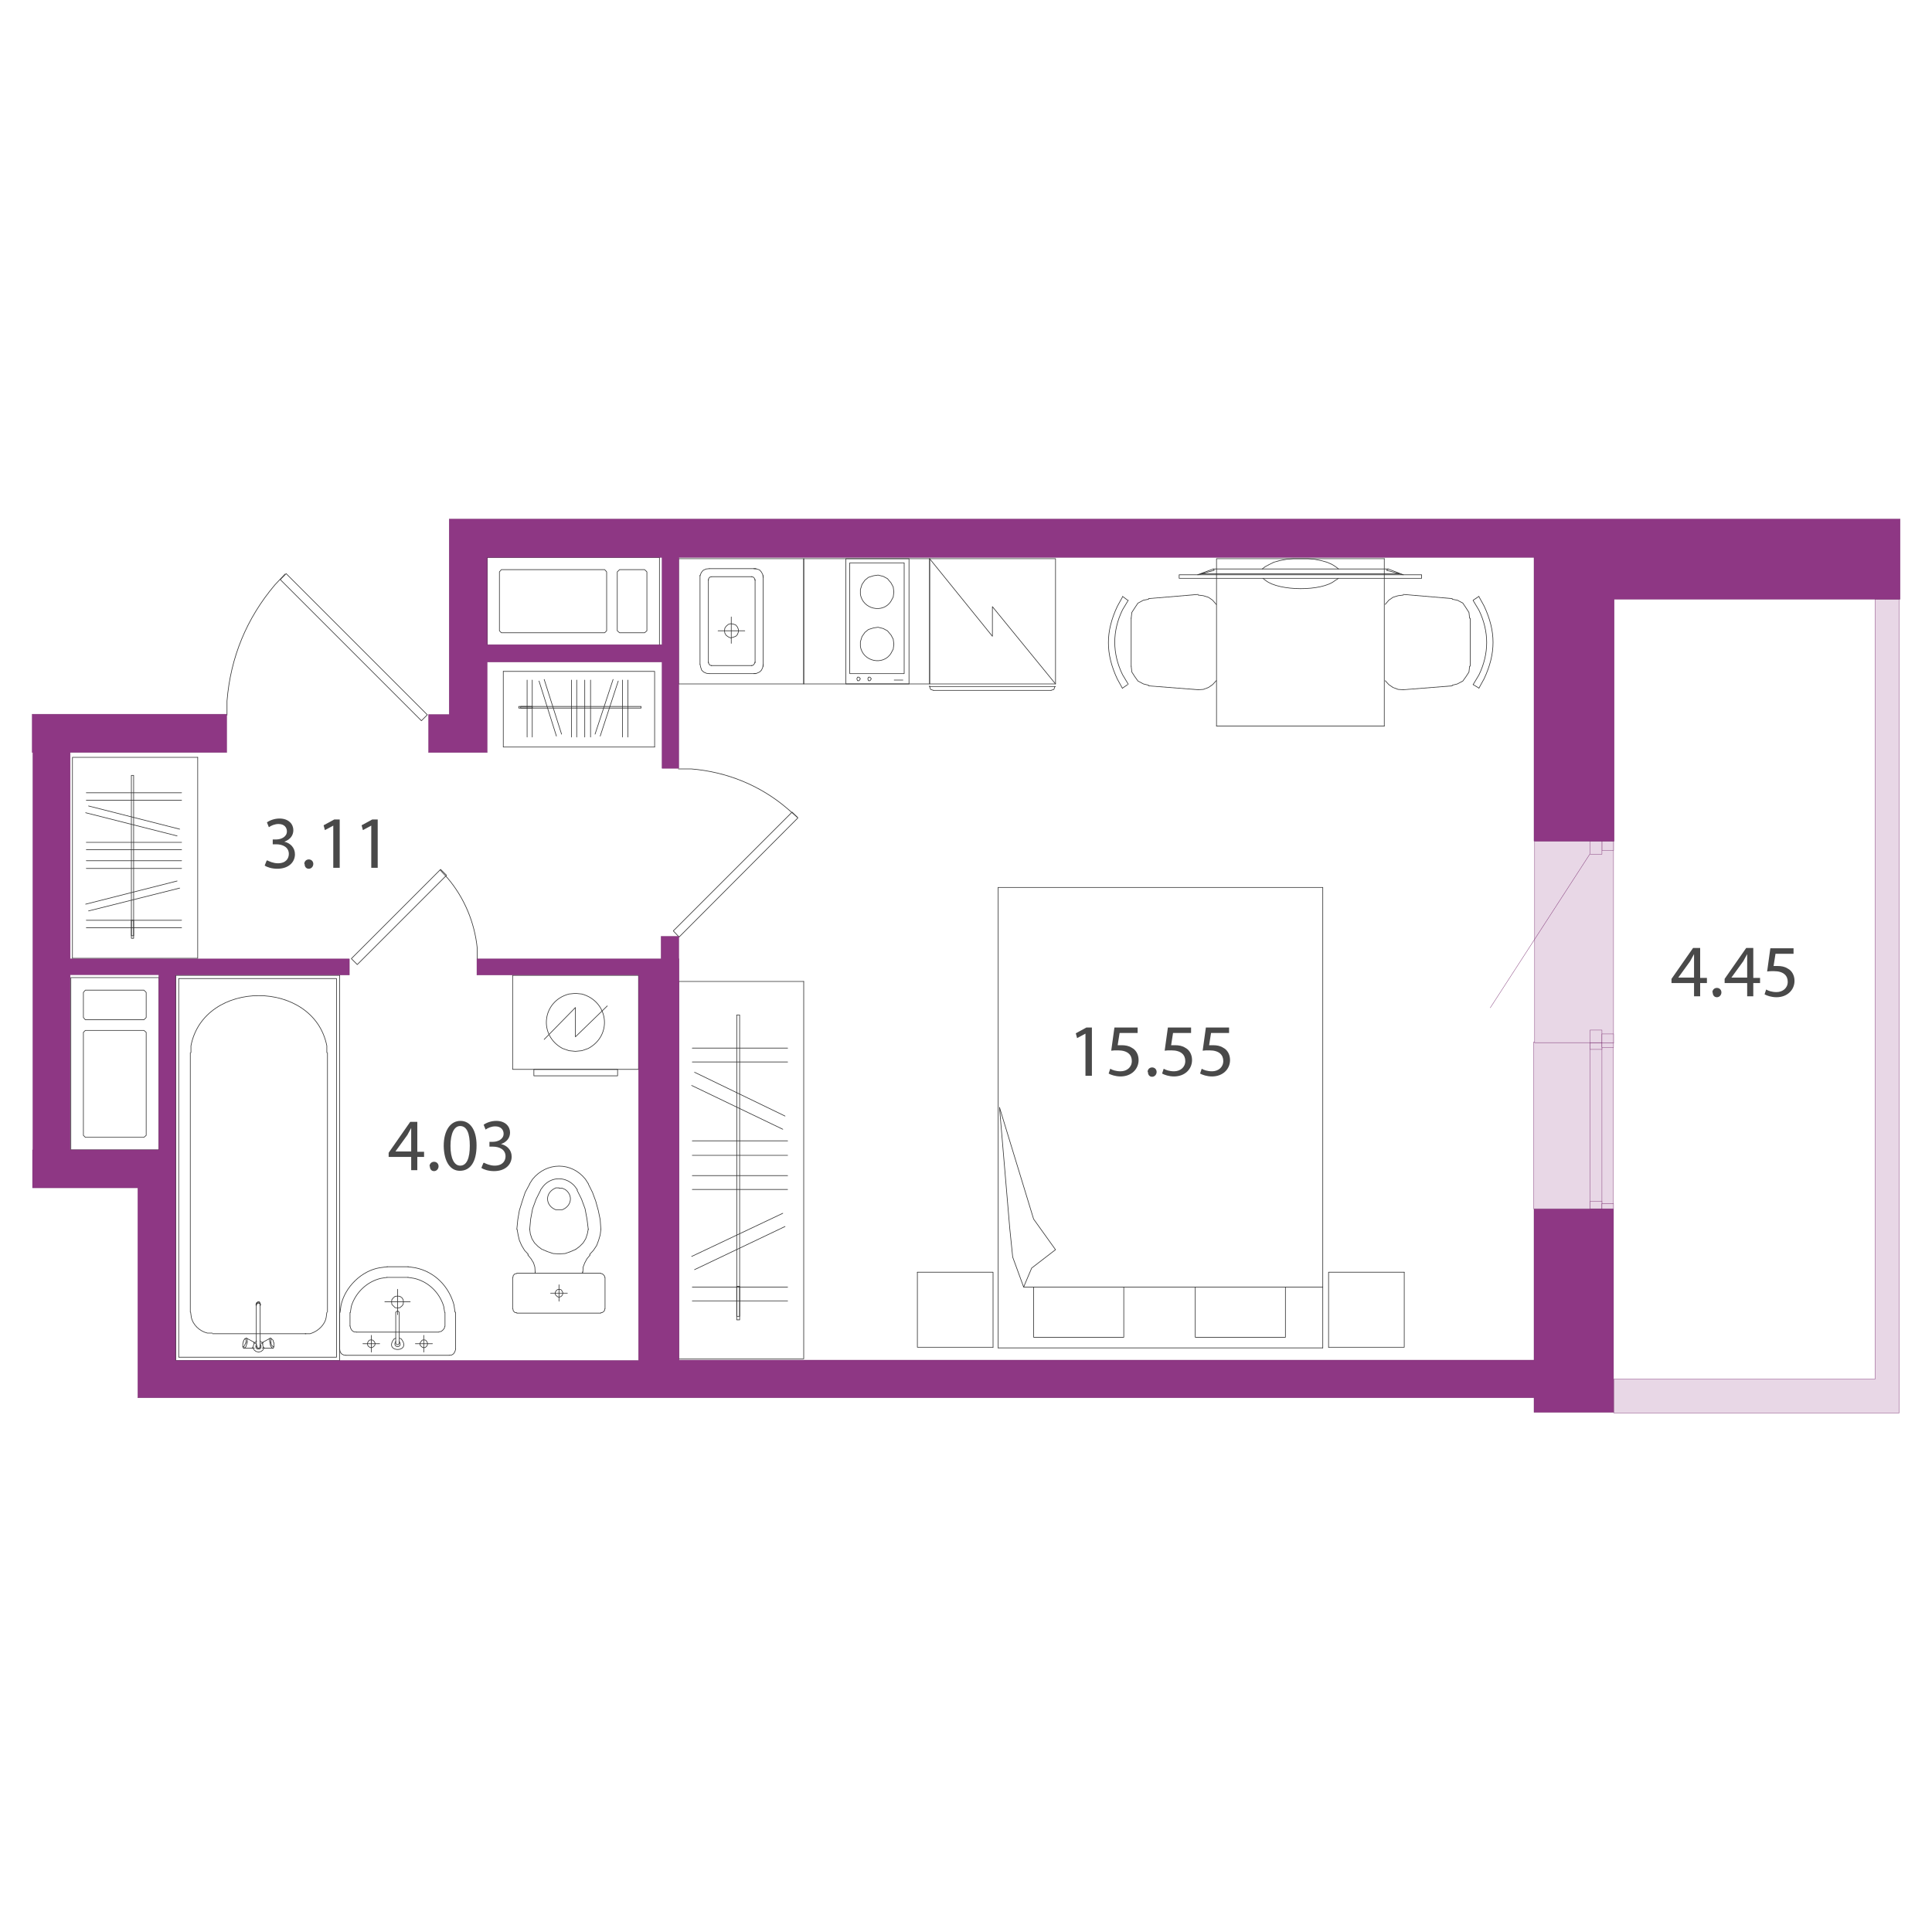 <?xml version="1.0" encoding="UTF-8"?>
<svg xmlns="http://www.w3.org/2000/svg" width="600" height="600" viewBox="0 0 60 60">
  <defs>
    <style>
      .uuid-c544a7bf-b0a3-4f0c-ae1b-d6ce168fdee6 {
        fill: #8e3784;
      }

      .uuid-c544a7bf-b0a3-4f0c-ae1b-d6ce168fdee6, .uuid-17f7dea3-38c1-470f-a0e2-825951626fb8 {
        stroke: #6f1d65;
        stroke-miterlimit: 10;
        stroke-width: .01px;
      }

      .uuid-976f78c7-02a0-42bc-af0a-3e0b3172df60 {
        fill: #494949;
      }

      .uuid-dc7a1dd5-cb68-4469-94d2-c082ec37796d {
        fill: none;
        stroke: #333;
        stroke-linecap: round;
        stroke-linejoin: round;
        stroke-width: .02px;
      }

      .uuid-17f7dea3-38c1-470f-a0e2-825951626fb8 {
        fill: #e8d7e6;
      }
    </style>
  </defs>
  <g id="uuid-7129517b-7c17-4f76-a670-9ae72237a57f" data-name="мебель">
    <g>
      <rect class="uuid-dc7a1dd5-cb68-4469-94d2-c082ec37796d" x="15.92" y="30.29" width="3.91" height="2.92"/>
      <polyline class="uuid-dc7a1dd5-cb68-4469-94d2-c082ec37796d" points="16.9 32.28 17.87 31.29 17.87 32.2 18.86 31.24"/>
      <path class="uuid-dc7a1dd5-cb68-4469-94d2-c082ec37796d" d="M17.87,32.65l.2-.02,.2-.07c.76-.41,.63-1.46-.2-1.69l-.2-.02-.2,.02c-.83,.22-.96,1.28-.2,1.69l.2,.07,.2,.02Z"/>
      <rect class="uuid-dc7a1dd5-cb68-4469-94d2-c082ec37796d" x="16.58" y="33.21" width="2.6" height=".2"/>
      <polygon class="uuid-dc7a1dd5-cb68-4469-94d2-c082ec37796d" points="31.04 34.39 31.36 38.16 31.45 39.04 31.79 39.97 32.04 39.38 32.78 38.81 32.1 37.86 31.04 34.39"/>
      <polyline class="uuid-dc7a1dd5-cb68-4469-94d2-c082ec37796d" points="32.1 39.97 32.1 41.53 34.9 41.53 34.9 39.97"/>
      <line class="uuid-dc7a1dd5-cb68-4469-94d2-c082ec37796d" x1="41.08" y1="41.86" x2="31" y2="41.86"/>
      <line class="uuid-dc7a1dd5-cb68-4469-94d2-c082ec37796d" x1="41.08" y1="27.56" x2="31" y2="27.56"/>
      <line class="uuid-dc7a1dd5-cb68-4469-94d2-c082ec37796d" x1="31.79" y1="39.97" x2="41.08" y2="39.97"/>
      <line class="uuid-dc7a1dd5-cb68-4469-94d2-c082ec37796d" x1="31" y1="27.56" x2="31" y2="41.86"/>
      <polyline class="uuid-dc7a1dd5-cb68-4469-94d2-c082ec37796d" points="28.49 39.51 28.49 41.84 30.84 41.84"/>
      <polyline class="uuid-dc7a1dd5-cb68-4469-94d2-c082ec37796d" points="28.49 39.51 30.84 39.51 30.84 41.84"/>
      <line class="uuid-dc7a1dd5-cb68-4469-94d2-c082ec37796d" x1="41.08" y1="27.56" x2="41.08" y2="41.86"/>
      <polyline class="uuid-dc7a1dd5-cb68-4469-94d2-c082ec37796d" points="43.61 39.51 43.61 41.84 41.26 41.84"/>
      <polyline class="uuid-dc7a1dd5-cb68-4469-94d2-c082ec37796d" points="43.61 39.51 41.26 39.51 41.26 41.84"/>
      <polyline class="uuid-dc7a1dd5-cb68-4469-94d2-c082ec37796d" points="39.92 39.97 39.92 41.53 37.12 41.53 37.12 39.97"/>
      <line class="uuid-dc7a1dd5-cb68-4469-94d2-c082ec37796d" x1="45.66" y1="19.2" x2="45.66" y2="20.69"/>
      <line class="uuid-dc7a1dd5-cb68-4469-94d2-c082ec37796d" x1="45.75" y1="18.64" x2="45.93" y2="18.52"/>
      <line class="uuid-dc7a1dd5-cb68-4469-94d2-c082ec37796d" x1="43.58" y1="18.46" x2="45.1" y2="18.59"/>
      <polyline class="uuid-dc7a1dd5-cb68-4469-94d2-c082ec37796d" points="43.58 18.48 43.42 18.5 43.26 18.55 43.13 18.64 43.02 18.77"/>
      <polyline class="uuid-dc7a1dd5-cb68-4469-94d2-c082ec37796d" points="45.64 19.2 45.62 19.02 45.53 18.88 45.43 18.73 45.26 18.64 45.1 18.61"/>
      <line class="uuid-dc7a1dd5-cb68-4469-94d2-c082ec37796d" x1="45.75" y1="21.26" x2="45.93" y2="21.37"/>
      <line class="uuid-dc7a1dd5-cb68-4469-94d2-c082ec37796d" x1="43.58" y1="21.42" x2="45.1" y2="21.3"/>
      <polyline class="uuid-dc7a1dd5-cb68-4469-94d2-c082ec37796d" points="43.02 21.14 43.13 21.26 43.26 21.35 43.42 21.41 43.58 21.42"/>
      <path class="uuid-dc7a1dd5-cb68-4469-94d2-c082ec37796d" d="M45.93,21.37l.16-.29c.37-.79,.37-1.47,0-2.26l-.16-.29"/>
      <path class="uuid-dc7a1dd5-cb68-4469-94d2-c082ec37796d" d="M45.75,21.26l.18-.3c.32-.66,.32-1.35,0-2.01l-.18-.3"/>
      <polyline class="uuid-dc7a1dd5-cb68-4469-94d2-c082ec37796d" points="45.1 21.28 45.26 21.24 45.43 21.15 45.53 21.01 45.62 20.87 45.64 20.69"/>
      <line class="uuid-dc7a1dd5-cb68-4469-94d2-c082ec37796d" x1="42.99" y1="17.35" x2="42.99" y2="22.55"/>
      <line class="uuid-dc7a1dd5-cb68-4469-94d2-c082ec37796d" x1="35.13" y1="19.2" x2="35.13" y2="20.69"/>
      <line class="uuid-dc7a1dd5-cb68-4469-94d2-c082ec37796d" x1="37.21" y1="18.46" x2="35.67" y2="18.59"/>
      <polyline class="uuid-dc7a1dd5-cb68-4469-94d2-c082ec37796d" points="35.67 18.61 35.51 18.64 35.34 18.73 35.24 18.88 35.15 19.02 35.13 19.2"/>
      <line class="uuid-dc7a1dd5-cb68-4469-94d2-c082ec37796d" x1="35.02" y1="18.64" x2="34.86" y2="18.52"/>
      <polyline class="uuid-dc7a1dd5-cb68-4469-94d2-c082ec37796d" points="37.77 18.77 37.66 18.64 37.53 18.55 37.37 18.5 37.21 18.48"/>
      <line class="uuid-dc7a1dd5-cb68-4469-94d2-c082ec37796d" x1="37.21" y1="21.42" x2="35.67" y2="21.3"/>
      <line class="uuid-dc7a1dd5-cb68-4469-94d2-c082ec37796d" x1="35.02" y1="21.26" x2="34.86" y2="21.37"/>
      <polyline class="uuid-dc7a1dd5-cb68-4469-94d2-c082ec37796d" points="37.21 21.42 37.37 21.41 37.53 21.35 37.66 21.26 37.77 21.14"/>
      <path class="uuid-dc7a1dd5-cb68-4469-94d2-c082ec37796d" d="M35.04,18.64l-.18,.3c-.32,.66-.32,1.35,0,2.01l.18,.3"/>
      <path class="uuid-dc7a1dd5-cb68-4469-94d2-c082ec37796d" d="M34.86,18.54l-.16,.29c-.37,.79-.37,1.47,0,2.26l.16,.29"/>
      <polyline class="uuid-dc7a1dd5-cb68-4469-94d2-c082ec37796d" points="35.13 20.69 35.15 20.87 35.24 21.01 35.34 21.15 35.51 21.24 35.67 21.28"/>
      <polyline class="uuid-dc7a1dd5-cb68-4469-94d2-c082ec37796d" points="37.78 22.55 37.78 17.35 42.99 17.35"/>
      <line class="uuid-dc7a1dd5-cb68-4469-94d2-c082ec37796d" x1="42.99" y1="22.55" x2="37.78" y2="22.55"/>
      <rect class="uuid-dc7a1dd5-cb68-4469-94d2-c082ec37796d" x="36.62" y="17.85" width="7.53" height=".11"/>
      <polyline class="uuid-dc7a1dd5-cb68-4469-94d2-c082ec37796d" points="37.19 17.85 37.68 17.67 37.71 17.71 37.32 17.82 37.21 17.85"/>
      <polyline class="uuid-dc7a1dd5-cb68-4469-94d2-c082ec37796d" points="43.58 17.85 43.45 17.82 37.32 17.82"/>
      <polyline class="uuid-dc7a1dd5-cb68-4469-94d2-c082ec37796d" points="43.58 17.85 43.11 17.67 43.06 17.71 43.45 17.82"/>
      <line class="uuid-dc7a1dd5-cb68-4469-94d2-c082ec37796d" x1="37.68" y1="17.67" x2="43.11" y2="17.67"/>
      <path class="uuid-dc7a1dd5-cb68-4469-94d2-c082ec37796d" d="M41.57,17.96l-.11,.07c-.41,.34-1.73,.33-2.15,0l-.09-.07"/>
      <polyline class="uuid-dc7a1dd5-cb68-4469-94d2-c082ec37796d" points="39.2 17.67 39.29 17.6 39.42 17.53 39.56 17.46 39.74 17.41 39.95 17.37 40.17 17.35 40.62 17.35 40.83 17.37 41.03 17.41 41.21 17.46 41.37 17.53 41.48 17.6 41.57 17.67"/>
      <polyline class="uuid-dc7a1dd5-cb68-4469-94d2-c082ec37796d" points="2.25 29.76 6.14 29.76 6.14 23.52"/>
      <rect class="uuid-dc7a1dd5-cb68-4469-94d2-c082ec37796d" x="4.08" y="28.58" width=".07" height=".48"/>
      <line class="uuid-dc7a1dd5-cb68-4469-94d2-c082ec37796d" x1="2.68" y1="28.58" x2="5.64" y2="28.58"/>
      <line class="uuid-dc7a1dd5-cb68-4469-94d2-c082ec37796d" x1="2.68" y1="28.81" x2="5.64" y2="28.81"/>
      <line class="uuid-dc7a1dd5-cb68-4469-94d2-c082ec37796d" x1="2.68" y1="24.62" x2="5.64" y2="24.62"/>
      <line class="uuid-dc7a1dd5-cb68-4469-94d2-c082ec37796d" x1="2.68" y1="24.85" x2="5.64" y2="24.85"/>
      <line class="uuid-dc7a1dd5-cb68-4469-94d2-c082ec37796d" x1="2.75" y1="25.03" x2="5.58" y2="25.75"/>
      <line class="uuid-dc7a1dd5-cb68-4469-94d2-c082ec37796d" x1="2.66" y1="25.24" x2="5.5" y2="25.96"/>
      <line class="uuid-dc7a1dd5-cb68-4469-94d2-c082ec37796d" x1="2.68" y1="26.16" x2="5.64" y2="26.16"/>
      <line class="uuid-dc7a1dd5-cb68-4469-94d2-c082ec37796d" x1="2.68" y1="26.39" x2="5.64" y2="26.39"/>
      <line class="uuid-dc7a1dd5-cb68-4469-94d2-c082ec37796d" x1="2.68" y1="26.97" x2="5.64" y2="26.97"/>
      <line class="uuid-dc7a1dd5-cb68-4469-94d2-c082ec37796d" x1="2.68" y1="26.73" x2="5.64" y2="26.73"/>
      <rect class="uuid-dc7a1dd5-cb68-4469-94d2-c082ec37796d" x="4.08" y="24.08" width=".07" height="5.06"/>
      <line class="uuid-dc7a1dd5-cb68-4469-94d2-c082ec37796d" x1="2.75" y1="28.29" x2="5.58" y2="27.58"/>
      <line class="uuid-dc7a1dd5-cb68-4469-94d2-c082ec37796d" x1="2.66" y1="28.08" x2="5.5" y2="27.36"/>
      <polyline class="uuid-dc7a1dd5-cb68-4469-94d2-c082ec37796d" points="2.25 29.76 2.25 23.52 6.14 23.52"/>
      <line class="uuid-dc7a1dd5-cb68-4469-94d2-c082ec37796d" x1="28.87" y1="21.32" x2="32.78" y2="21.32"/>
      <polyline class="uuid-dc7a1dd5-cb68-4469-94d2-c082ec37796d" points="32.64 21.44 32.73 21.41 32.76 21.32"/>
      <line class="uuid-dc7a1dd5-cb68-4469-94d2-c082ec37796d" x1="28.99" y1="21.44" x2="32.64" y2="21.44"/>
      <polyline class="uuid-dc7a1dd5-cb68-4469-94d2-c082ec37796d" points="28.87 21.32 28.9 21.41 28.99 21.44"/>
      <line class="uuid-dc7a1dd5-cb68-4469-94d2-c082ec37796d" x1="28.87" y1="21.32" x2="28.87" y2="21.3"/>
      <rect class="uuid-dc7a1dd5-cb68-4469-94d2-c082ec37796d" x="28.87" y="17.35" width="3.91" height="3.89"/>
      <polyline class="uuid-dc7a1dd5-cb68-4469-94d2-c082ec37796d" points="32.78 21.24 30.82 18.84 30.82 19.76 28.87 17.35"/>
      <rect class="uuid-dc7a1dd5-cb68-4469-94d2-c082ec37796d" x="21.07" y="17.35" width="3.89" height="3.89"/>
      <rect class="uuid-dc7a1dd5-cb68-4469-94d2-c082ec37796d" x="26.27" y="17.35" width="1.96" height="3.89"/>
      <rect class="uuid-dc7a1dd5-cb68-4469-94d2-c082ec37796d" x="26.39" y="17.48" width="1.69" height="3.44"/>
      <polygon class="uuid-dc7a1dd5-cb68-4469-94d2-c082ec37796d" points="26.72 21.08 26.68 21.03 26.63 21.03 26.61 21.08 26.63 21.14 26.68 21.14 26.72 21.08"/>
      <polygon class="uuid-dc7a1dd5-cb68-4469-94d2-c082ec37796d" points="27.06 21.08 27.02 21.03 26.97 21.03 26.95 21.08 26.97 21.14 27.02 21.14 27.06 21.08"/>
      <line class="uuid-dc7a1dd5-cb68-4469-94d2-c082ec37796d" x1="27.77" y1="21.12" x2="28.04" y2="21.12"/>
      <path class="uuid-dc7a1dd5-cb68-4469-94d2-c082ec37796d" d="M27.76,18.39l-.02-.16-.07-.13-.11-.13-.13-.07-.16-.04-.14,.02-.16,.05-.11,.09-.09,.13-.05,.16v.14c.07,.48,.71,.61,.95,.22l.07-.13,.02-.16Z"/>
      <path class="uuid-dc7a1dd5-cb68-4469-94d2-c082ec37796d" d="M27.76,20.01l-.02-.16-.07-.13-.11-.13-.13-.07-.16-.04-.14,.02-.16,.05-.11,.09-.09,.13-.05,.16v.14c.07,.48,.71,.61,.95,.22l.07-.13,.02-.16Z"/>
      <rect class="uuid-dc7a1dd5-cb68-4469-94d2-c082ec37796d" x="24.96" y="17.35" width="3.91" height="3.89"/>
      <polyline class="uuid-dc7a1dd5-cb68-4469-94d2-c082ec37796d" points="21.07 42.2 24.96 42.2 24.96 30.48"/>
      <rect class="uuid-dc7a1dd5-cb68-4469-94d2-c082ec37796d" x="22.88" y="39.95" width=".09" height=".93"/>
      <line class="uuid-dc7a1dd5-cb68-4469-94d2-c082ec37796d" x1="21.5" y1="39.97" x2="24.46" y2="39.97"/>
      <line class="uuid-dc7a1dd5-cb68-4469-94d2-c082ec37796d" x1="21.5" y1="40.4" x2="24.46" y2="40.4"/>
      <line class="uuid-dc7a1dd5-cb68-4469-94d2-c082ec37796d" x1="21.5" y1="32.55" x2="24.46" y2="32.55"/>
      <line class="uuid-dc7a1dd5-cb68-4469-94d2-c082ec37796d" x1="21.5" y1="32.98" x2="24.46" y2="32.98"/>
      <line class="uuid-dc7a1dd5-cb68-4469-94d2-c082ec37796d" x1="21.57" y1="33.3" x2="24.38" y2="34.66"/>
      <line class="uuid-dc7a1dd5-cb68-4469-94d2-c082ec37796d" x1="21.48" y1="33.71" x2="24.31" y2="35.07"/>
      <line class="uuid-dc7a1dd5-cb68-4469-94d2-c082ec37796d" x1="21.5" y1="35.43" x2="24.46" y2="35.43"/>
      <line class="uuid-dc7a1dd5-cb68-4469-94d2-c082ec37796d" x1="21.5" y1="35.88" x2="24.46" y2="35.88"/>
      <line class="uuid-dc7a1dd5-cb68-4469-94d2-c082ec37796d" x1="21.5" y1="36.94" x2="24.46" y2="36.94"/>
      <line class="uuid-dc7a1dd5-cb68-4469-94d2-c082ec37796d" x1="21.5" y1="36.51" x2="24.46" y2="36.51"/>
      <rect class="uuid-dc7a1dd5-cb68-4469-94d2-c082ec37796d" x="22.88" y="31.52" width=".09" height="9.47"/>
      <line class="uuid-dc7a1dd5-cb68-4469-94d2-c082ec37796d" x1="21.57" y1="39.43" x2="24.38" y2="38.09"/>
      <line class="uuid-dc7a1dd5-cb68-4469-94d2-c082ec37796d" x1="21.48" y1="39.02" x2="24.31" y2="37.68"/>
      <polyline class="uuid-dc7a1dd5-cb68-4469-94d2-c082ec37796d" points="21.07 42.2 21.07 30.48 24.96 30.48"/>
      <polyline class="uuid-dc7a1dd5-cb68-4469-94d2-c082ec37796d" points="15.63 20.85 15.63 23.2 20.33 23.2"/>
      <rect class="uuid-dc7a1dd5-cb68-4469-94d2-c082ec37796d" x="16.17" y="21.94" width=".36" height=".05"/>
      <line class="uuid-dc7a1dd5-cb68-4469-94d2-c082ec37796d" x1="16.53" y1="21.12" x2="16.53" y2="22.89"/>
      <line class="uuid-dc7a1dd5-cb68-4469-94d2-c082ec37796d" x1="16.37" y1="21.12" x2="16.37" y2="22.89"/>
      <line class="uuid-dc7a1dd5-cb68-4469-94d2-c082ec37796d" x1="19.5" y1="21.12" x2="19.5" y2="22.89"/>
      <line class="uuid-dc7a1dd5-cb68-4469-94d2-c082ec37796d" x1="19.33" y1="21.12" x2="19.33" y2="22.89"/>
      <line class="uuid-dc7a1dd5-cb68-4469-94d2-c082ec37796d" x1="19.2" y1="21.15" x2="18.64" y2="22.86"/>
      <line class="uuid-dc7a1dd5-cb68-4469-94d2-c082ec37796d" x1="19.04" y1="21.1" x2="18.48" y2="22.8"/>
      <line class="uuid-dc7a1dd5-cb68-4469-94d2-c082ec37796d" x1="18.34" y1="21.12" x2="18.34" y2="22.89"/>
      <line class="uuid-dc7a1dd5-cb68-4469-94d2-c082ec37796d" x1="18.16" y1="21.12" x2="18.16" y2="22.89"/>
      <line class="uuid-dc7a1dd5-cb68-4469-94d2-c082ec37796d" x1="17.75" y1="21.12" x2="17.75" y2="22.89"/>
      <line class="uuid-dc7a1dd5-cb68-4469-94d2-c082ec37796d" x1="17.91" y1="21.12" x2="17.91" y2="22.89"/>
      <rect class="uuid-dc7a1dd5-cb68-4469-94d2-c082ec37796d" x="16.11" y="21.94" width="3.8" height=".05"/>
      <line class="uuid-dc7a1dd5-cb68-4469-94d2-c082ec37796d" x1="16.74" y1="21.15" x2="17.28" y2="22.86"/>
      <line class="uuid-dc7a1dd5-cb68-4469-94d2-c082ec37796d" x1="16.9" y1="21.1" x2="17.44" y2="22.8"/>
      <polyline class="uuid-dc7a1dd5-cb68-4469-94d2-c082ec37796d" points="15.63 20.85 20.33 20.85 20.33 23.2"/>
    </g>
  </g>
  <g id="uuid-4fa1d615-dfcd-4c0a-b942-62c8995b9e62" data-name="Слой 1">
    <g>
      <polygon class="uuid-dc7a1dd5-cb68-4469-94d2-c082ec37796d" points="2.65 32 4.47 32 4.54 32.06 4.54 35.26 4.47 35.32 2.65 35.32 2.59 35.26 2.59 32.06 2.65 32"/>
      <polygon class="uuid-dc7a1dd5-cb68-4469-94d2-c082ec37796d" points="2.59 30.82 2.59 31.6 2.65 31.67 4.47 31.67 4.54 31.6 4.54 30.82 4.47 30.75 2.65 30.75 2.59 30.82"/>
      <polygon class="uuid-dc7a1dd5-cb68-4469-94d2-c082ec37796d" points="18.84 17.76 18.84 19.59 18.78 19.65 15.57 19.65 15.51 19.59 15.51 17.76 15.57 17.69 18.78 17.69 18.84 17.76"/>
      <polygon class="uuid-dc7a1dd5-cb68-4469-94d2-c082ec37796d" points="20.02 17.69 19.24 17.69 19.17 17.76 19.17 19.59 19.24 19.65 20.02 19.65 20.09 19.59 20.09 17.76 20.02 17.69"/>
      <rect class="uuid-dc7a1dd5-cb68-4469-94d2-c082ec37796d" x="15.13" y="17.31" width="5.35" height="2.74"/>
      <rect class="uuid-dc7a1dd5-cb68-4469-94d2-c082ec37796d" x="2.2" y="30.36" width="2.74" height="5.35"/>
      <polygon class="uuid-dc7a1dd5-cb68-4469-94d2-c082ec37796d" points="21.09 29.1 20.91 28.91 24.6 25.22 24.78 25.4 21.09 29.1"/>
      <path class="uuid-dc7a1dd5-cb68-4469-94d2-c082ec37796d" d="M24.76,25.38l-.31-.27c-.84-.72-1.88-1.14-2.98-1.23h-.4"/>
      <rect class="uuid-dc7a1dd5-cb68-4469-94d2-c082ec37796d" x="10.43" y="28.35" width="3.92" height=".26" transform="translate(-16.51 17.1) rotate(-45)"/>
      <path class="uuid-dc7a1dd5-cb68-4469-94d2-c082ec37796d" d="M14.82,29.78v-.34c-.08-.79-.4-1.56-.92-2.17l-.23-.25"/>
      <rect class="uuid-dc7a1dd5-cb68-4469-94d2-c082ec37796d" x="10.85" y="17" width=".26" height="6.2" transform="translate(-10.99 13.65) rotate(-45)"/>
      <path class="uuid-dc7a1dd5-cb68-4469-94d2-c082ec37796d" d="M8.85,17.83l-.31,.33c-.88,1.04-1.38,2.25-1.49,3.61v.44"/>
      <g>
        <polyline class="uuid-dc7a1dd5-cb68-4469-94d2-c082ec37796d" points="18.66 40.77 18.71 40.76 18.77 40.71 18.78 40.65"/>
        <line class="uuid-dc7a1dd5-cb68-4469-94d2-c082ec37796d" x1="18.66" y1="40.78" x2="16.05" y2="40.78"/>
        <polyline class="uuid-dc7a1dd5-cb68-4469-94d2-c082ec37796d" points="15.93 40.65 15.94 40.71 15.99 40.76 16.05 40.77"/>
        <line class="uuid-dc7a1dd5-cb68-4469-94d2-c082ec37796d" x1="15.92" y1="40.65" x2="15.92" y2="39.67"/>
        <polyline class="uuid-dc7a1dd5-cb68-4469-94d2-c082ec37796d" points="16.05 39.55 15.99 39.56 15.94 39.61 15.93 39.67"/>
        <line class="uuid-dc7a1dd5-cb68-4469-94d2-c082ec37796d" x1="16.05" y1="39.54" x2="18.66" y2="39.54"/>
        <polyline class="uuid-dc7a1dd5-cb68-4469-94d2-c082ec37796d" points="18.78 39.67 18.77 39.62 18.71 39.56 18.66 39.55"/>
        <line class="uuid-dc7a1dd5-cb68-4469-94d2-c082ec37796d" x1="18.79" y1="39.67" x2="18.79" y2="40.65"/>
        <line class="uuid-dc7a1dd5-cb68-4469-94d2-c082ec37796d" x1="16.62" y1="39.54" x2="16.62" y2="39.5"/>
        <polyline class="uuid-dc7a1dd5-cb68-4469-94d2-c082ec37796d" points="16.62 39.51 16.61 39.35 16.57 39.22 16.49 39.09 16.39 38.97"/>
        <polyline class="uuid-dc7a1dd5-cb68-4469-94d2-c082ec37796d" points="16.06 38.18 16.09 38.35 16.13 38.52 16.2 38.68 16.29 38.83 16.41 38.96"/>
        <polyline class="uuid-dc7a1dd5-cb68-4469-94d2-c082ec37796d" points="16.45 36.77 16.31 37.03 16.22 37.3 16.13 37.59 16.08 37.88 16.05 38.18"/>
        <path class="uuid-dc7a1dd5-cb68-4469-94d2-c082ec37796d" d="M18.27,36.76l-.09-.14c-.43-.54-1.2-.54-1.64,0l-.09,.14"/>
        <polyline class="uuid-dc7a1dd5-cb68-4469-94d2-c082ec37796d" points="18.66 38.18 18.64 37.88 18.58 37.59 18.5 37.3 18.4 37.03 18.27 36.77"/>
        <polyline class="uuid-dc7a1dd5-cb68-4469-94d2-c082ec37796d" points="18.31 38.96 18.43 38.83 18.53 38.68 18.59 38.52 18.64 38.35 18.66 38.18"/>
        <polyline class="uuid-dc7a1dd5-cb68-4469-94d2-c082ec37796d" points="18.33 38.97 18.23 39.09 18.16 39.22 18.11 39.35 18.1 39.51"/>
        <line class="uuid-dc7a1dd5-cb68-4469-94d2-c082ec37796d" x1="18.09" y1="39.5" x2="18.09" y2="39.54"/>
        <polyline class="uuid-dc7a1dd5-cb68-4469-94d2-c082ec37796d" points="16.79 36.96 16.65 37.24 16.54 37.54 16.48 37.86 16.45 38.18"/>
        <path class="uuid-dc7a1dd5-cb68-4469-94d2-c082ec37796d" d="M17.93,36.95l-.08-.11c-.27-.31-.72-.31-.98,0l-.08,.11"/>
        <polyline class="uuid-dc7a1dd5-cb68-4469-94d2-c082ec37796d" points="18.27 38.18 18.23 37.86 18.17 37.54 18.06 37.24 17.92 36.96"/>
        <polyline class="uuid-dc7a1dd5-cb68-4469-94d2-c082ec37796d" points="17.88 38.8 18 38.71 18.11 38.6 18.19 38.47 18.24 38.32 18.27 38.17"/>
        <polyline class="uuid-dc7a1dd5-cb68-4469-94d2-c082ec37796d" points="16.84 38.8 17 38.87 17.18 38.93 17.36 38.94 17.55 38.93 17.72 38.87 17.88 38.8"/>
        <polyline class="uuid-dc7a1dd5-cb68-4469-94d2-c082ec37796d" points="16.45 38.17 16.47 38.32 16.52 38.47 16.6 38.6 16.71 38.71 16.83 38.8"/>
        <polygon class="uuid-dc7a1dd5-cb68-4469-94d2-c082ec37796d" points="17.36 40.04 17.31 40.05 17.26 40.1 17.24 40.15 17.25 40.21 17.29 40.25 17.33 40.28 17.39 40.28 17.44 40.25 17.47 40.21 17.48 40.15 17.46 40.1 17.42 40.05 17.36 40.04"/>
        <line class="uuid-dc7a1dd5-cb68-4469-94d2-c082ec37796d" x1="17.62" y1="40.16" x2="17.1" y2="40.16"/>
        <path class="uuid-dc7a1dd5-cb68-4469-94d2-c082ec37796d" d="M17.36,36.89h-.1l-.09,.05c-.26,.18-.2,.52,.09,.63h.2c.29-.11,.35-.45,.09-.63l-.09-.04h-.1Z"/>
        <line class="uuid-dc7a1dd5-cb68-4469-94d2-c082ec37796d" x1="17.36" y1="39.9" x2="17.36" y2="40.41"/>
        <path class="uuid-dc7a1dd5-cb68-4469-94d2-c082ec37796d" d="M14.13,40.75l-.03-.22c-.16-.59-.61-1.04-1.21-1.16l-.22-.03"/>
        <line class="uuid-dc7a1dd5-cb68-4469-94d2-c082ec37796d" x1="12.68" y1="39.34" x2="12.02" y2="39.34"/>
        <path class="uuid-dc7a1dd5-cb68-4469-94d2-c082ec37796d" d="M12.03,39.34l-.23,.03c-.57,.09-1.09,.6-1.21,1.17l-.03,.22"/>
        <line class="uuid-dc7a1dd5-cb68-4469-94d2-c082ec37796d" x1="10.55" y1="40.75" x2="10.55" y2="41.9"/>
        <polyline class="uuid-dc7a1dd5-cb68-4469-94d2-c082ec37796d" points="10.55 41.9 10.56 41.97 10.6 42.04 10.67 42.08 10.74 42.09"/>
        <line class="uuid-dc7a1dd5-cb68-4469-94d2-c082ec37796d" x1="10.74" y1="42.09" x2="13.95" y2="42.09"/>
        <polyline class="uuid-dc7a1dd5-cb68-4469-94d2-c082ec37796d" points="13.95 42.09 14.03 42.08 14.09 42.04 14.13 41.97 14.15 41.9"/>
        <line class="uuid-dc7a1dd5-cb68-4469-94d2-c082ec37796d" x1="14.15" y1="41.9" x2="14.15" y2="40.75"/>
        <path class="uuid-dc7a1dd5-cb68-4469-94d2-c082ec37796d" d="M13.81,40.76l-.03-.19c-.13-.43-.48-.77-.92-.87l-.19-.03"/>
        <line class="uuid-dc7a1dd5-cb68-4469-94d2-c082ec37796d" x1="12.67" y1="39.67" x2="12.02" y2="39.67"/>
        <path class="uuid-dc7a1dd5-cb68-4469-94d2-c082ec37796d" d="M12.02,39.67l-.19,.03c-.43,.1-.79,.44-.92,.87l-.03,.19"/>
        <line class="uuid-dc7a1dd5-cb68-4469-94d2-c082ec37796d" x1="10.87" y1="40.76" x2="10.87" y2="41.18"/>
        <polyline class="uuid-dc7a1dd5-cb68-4469-94d2-c082ec37796d" points="10.87 41.18 10.89 41.25 10.93 41.32 10.99 41.36 11.07 41.37"/>
        <line class="uuid-dc7a1dd5-cb68-4469-94d2-c082ec37796d" x1="11.07" y1="41.37" x2="13.63" y2="41.37"/>
        <polyline class="uuid-dc7a1dd5-cb68-4469-94d2-c082ec37796d" points="13.63 41.36 13.7 41.35 13.75 41.31 13.8 41.25 13.81 41.19"/>
        <line class="uuid-dc7a1dd5-cb68-4469-94d2-c082ec37796d" x1="13.82" y1="41.19" x2="13.82" y2="40.76"/>
        <polygon class="uuid-dc7a1dd5-cb68-4469-94d2-c082ec37796d" points="12.35 40.25 12.27 40.26 12.22 40.3 12.17 40.36 12.16 40.43 12.17 40.51 12.22 40.56 12.27 40.61 12.35 40.62 12.42 40.61 12.48 40.56 12.52 40.51 12.53 40.43 12.52 40.36 12.48 40.3 12.42 40.26 12.35 40.25"/>
        <polygon class="uuid-dc7a1dd5-cb68-4469-94d2-c082ec37796d" points="13.16 41.61 13.11 41.62 13.07 41.67 13.04 41.72 13.05 41.78 13.09 41.82 13.13 41.85 13.2 41.85 13.24 41.82 13.27 41.78 13.28 41.72 13.26 41.67 13.22 41.62 13.16 41.61"/>
        <polygon class="uuid-dc7a1dd5-cb68-4469-94d2-c082ec37796d" points="11.53 41.61 11.47 41.62 11.43 41.67 11.41 41.72 11.42 41.78 11.45 41.82 11.5 41.85 11.56 41.85 11.6 41.82 11.64 41.78 11.65 41.72 11.63 41.67 11.58 41.62 11.53 41.61"/>
        <polyline class="uuid-dc7a1dd5-cb68-4469-94d2-c082ec37796d" points="12.39 40.75 12.37 40.72 12.32 40.72 12.3 40.75"/>
        <line class="uuid-dc7a1dd5-cb68-4469-94d2-c082ec37796d" x1="12.4" y1="40.75" x2="12.4" y2="41.73"/>
        <polyline class="uuid-dc7a1dd5-cb68-4469-94d2-c082ec37796d" points="12.3 41.73 12.32 41.76 12.37 41.76 12.39 41.73"/>
        <line class="uuid-dc7a1dd5-cb68-4469-94d2-c082ec37796d" x1="12.29" y1="41.73" x2="12.29" y2="40.75"/>
        <path class="uuid-dc7a1dd5-cb68-4469-94d2-c082ec37796d" d="M12.29,41.56l-.05,.02c-.35,.44,.57,.44,.22,0l-.05-.02"/>
        <path class="uuid-dc7a1dd5-cb68-4469-94d2-c082ec37796d" d="M12.29,41.66l-.02,.04c-.05,.16,.21,.16,.15,0l-.02-.04"/>
        <line class="uuid-dc7a1dd5-cb68-4469-94d2-c082ec37796d" x1="13.16" y1="41.47" x2="13.16" y2="41.99"/>
        <line class="uuid-dc7a1dd5-cb68-4469-94d2-c082ec37796d" x1="12.9" y1="41.73" x2="13.43" y2="41.73"/>
        <line class="uuid-dc7a1dd5-cb68-4469-94d2-c082ec37796d" x1="11.53" y1="41.47" x2="11.53" y2="41.99"/>
        <line class="uuid-dc7a1dd5-cb68-4469-94d2-c082ec37796d" x1="11.27" y1="41.73" x2="11.79" y2="41.73"/>
        <line class="uuid-dc7a1dd5-cb68-4469-94d2-c082ec37796d" x1="11.95" y1="40.43" x2="12.74" y2="40.43"/>
        <line class="uuid-dc7a1dd5-cb68-4469-94d2-c082ec37796d" x1="12.35" y1="40.04" x2="12.35" y2="40.83"/>
        <rect class="uuid-dc7a1dd5-cb68-4469-94d2-c082ec37796d" x="5.55" y="30.39" width="4.9" height="11.76"/>
        <polyline class="uuid-dc7a1dd5-cb68-4469-94d2-c082ec37796d" points="7.56 41.86 7.57 41.87 7.61 41.85 7.64 41.82 7.65 41.78 7.67 41.72"/>
        <polyline class="uuid-dc7a1dd5-cb68-4469-94d2-c082ec37796d" points="7.55 41.7 7.54 41.73 7.54 41.82 7.55 41.83 7.57 41.83 7.59 41.79 7.61 41.75 7.63 41.71"/>
        <line class="uuid-dc7a1dd5-cb68-4469-94d2-c082ec37796d" x1="7.56" y1="41.86" x2="7.54" y2="41.82"/>
        <polyline class="uuid-dc7a1dd5-cb68-4469-94d2-c082ec37796d" points="7.68 41.68 7.68 41.59 7.67 41.57 7.66 41.56 7.64 41.56"/>
        <polyline class="uuid-dc7a1dd5-cb68-4469-94d2-c082ec37796d" points="7.64 41.68 7.64 41.61 7.63 41.59 7.63 41.58 7.6 41.58 7.59 41.6 7.57 41.62 7.56 41.66"/>
        <line class="uuid-dc7a1dd5-cb68-4469-94d2-c082ec37796d" x1="7.64" y1="41.56" x2="7.6" y2="41.58"/>
        <line class="uuid-dc7a1dd5-cb68-4469-94d2-c082ec37796d" x1="7.67" y1="41.72" x2="7.68" y2="41.68"/>
        <line class="uuid-dc7a1dd5-cb68-4469-94d2-c082ec37796d" x1="7.56" y1="41.66" x2="7.55" y2="41.7"/>
        <line class="uuid-dc7a1dd5-cb68-4469-94d2-c082ec37796d" x1="7.63" y1="41.71" x2="7.64" y2="41.68"/>
        <line class="uuid-dc7a1dd5-cb68-4469-94d2-c082ec37796d" x1="7.9" y1="41.87" x2="7.85" y2="41.85"/>
        <line class="uuid-dc7a1dd5-cb68-4469-94d2-c082ec37796d" x1="7.94" y1="41.72" x2="7.9" y2="41.71"/>
        <path class="uuid-dc7a1dd5-cb68-4469-94d2-c082ec37796d" d="M7.83,41.87h.01s.04-.1,.05-.14v-.02"/>
        <line class="uuid-dc7a1dd5-cb68-4469-94d2-c082ec37796d" x1="8.11" y1="41.72" x2="8.16" y2="41.71"/>
        <polyline class="uuid-dc7a1dd5-cb68-4469-94d2-c082ec37796d" points="8.16 41.75 8.16 41.79 8.17 41.81 8.18 41.84"/>
        <polyline class="uuid-dc7a1dd5-cb68-4469-94d2-c082ec37796d" points="8.16 41.71 8.15 41.73 8.16 41.75"/>
        <polyline class="uuid-dc7a1dd5-cb68-4469-94d2-c082ec37796d" points="7.97 41.82 7.99 41.86 8.03 41.87 8.07 41.86 8.08 41.82"/>
        <polyline class="uuid-dc7a1dd5-cb68-4469-94d2-c082ec37796d" points="7.99 41.79 7.97 41.83 8 41.86 8.03 41.87 8.06 41.86 8.08 41.83 8.07 41.79"/>
        <line class="uuid-dc7a1dd5-cb68-4469-94d2-c082ec37796d" x1="7.89" y1="41.69" x2="7.88" y2="41.68"/>
        <line class="uuid-dc7a1dd5-cb68-4469-94d2-c082ec37796d" x1="8.08" y1="41.64" x2="8.08" y2="41.63"/>
        <line class="uuid-dc7a1dd5-cb68-4469-94d2-c082ec37796d" x1="7.96" y1="41.64" x2="7.96" y2="41.63"/>
        <line class="uuid-dc7a1dd5-cb68-4469-94d2-c082ec37796d" x1="8.17" y1="41.68" x2="8.16" y2="41.69"/>
        <line class="uuid-dc7a1dd5-cb68-4469-94d2-c082ec37796d" x1="7.9" y1="41.71" x2="7.89" y2="41.69"/>
        <line class="uuid-dc7a1dd5-cb68-4469-94d2-c082ec37796d" x1="8.16" y1="41.69" x2="8.16" y2="41.71"/>
        <line class="uuid-dc7a1dd5-cb68-4469-94d2-c082ec37796d" x1="8.16" y1="41.7" x2="8.08" y2="41.66"/>
        <line class="uuid-dc7a1dd5-cb68-4469-94d2-c082ec37796d" x1="7.97" y1="41.66" x2="7.9" y2="41.7"/>
        <polyline class="uuid-dc7a1dd5-cb68-4469-94d2-c082ec37796d" points="8.19 41.86 8.2 41.87 8.21 41.87"/>
        <line class="uuid-dc7a1dd5-cb68-4469-94d2-c082ec37796d" x1="8.39" y1="41.72" x2="8.4" y2="41.78"/>
        <polyline class="uuid-dc7a1dd5-cb68-4469-94d2-c082ec37796d" points="8.42 41.82 8.44 41.85 8.45 41.86 8.48 41.87 8.49 41.86"/>
        <path class="uuid-dc7a1dd5-cb68-4469-94d2-c082ec37796d" d="M8.42,41.71v.04c.08,.11,.09,.1,.09-.02v-.03"/>
        <line class="uuid-dc7a1dd5-cb68-4469-94d2-c082ec37796d" x1="8.49" y1="41.86" x2="8.51" y2="41.82"/>
        <line class="uuid-dc7a1dd5-cb68-4469-94d2-c082ec37796d" x1="8.4" y1="41.78" x2="8.42" y2="41.82"/>
        <line class="uuid-dc7a1dd5-cb68-4469-94d2-c082ec37796d" x1="8.21" y1="41.87" x2="8.48" y2="41.87"/>
        <polyline class="uuid-dc7a1dd5-cb68-4469-94d2-c082ec37796d" points="8.41 41.56 8.39 41.56 8.38 41.57 8.37 41.59 8.37 41.63 8.38 41.68"/>
        <line class="uuid-dc7a1dd5-cb68-4469-94d2-c082ec37796d" x1="8.41" y1="41.61" x2="8.41" y2="41.63"/>
        <polyline class="uuid-dc7a1dd5-cb68-4469-94d2-c082ec37796d" points="8.49 41.66 8.48 41.62 8.45 41.6 8.44 41.58 8.43 41.58 8.42 41.59 8.41 41.61"/>
        <line class="uuid-dc7a1dd5-cb68-4469-94d2-c082ec37796d" x1="8.41" y1="41.63" x2="8.41" y2="41.68"/>
        <line class="uuid-dc7a1dd5-cb68-4469-94d2-c082ec37796d" x1="8.41" y1="41.56" x2="8.44" y2="41.58"/>
        <line class="uuid-dc7a1dd5-cb68-4469-94d2-c082ec37796d" x1="8.38" y1="41.68" x2="8.39" y2="41.72"/>
        <line class="uuid-dc7a1dd5-cb68-4469-94d2-c082ec37796d" x1="8.41" y1="41.68" x2="8.42" y2="41.71"/>
        <line class="uuid-dc7a1dd5-cb68-4469-94d2-c082ec37796d" x1="8.5" y1="41.7" x2="8.49" y2="41.66"/>
        <line class="uuid-dc7a1dd5-cb68-4469-94d2-c082ec37796d" x1="8.15" y1="41.87" x2="8.19" y2="41.85"/>
        <line class="uuid-dc7a1dd5-cb68-4469-94d2-c082ec37796d" x1="8.18" y1="41.84" x2="8.19" y2="41.86"/>
        <line class="uuid-dc7a1dd5-cb68-4469-94d2-c082ec37796d" x1="8.17" y1="41.68" x2="8.39" y2="41.56"/>
        <polyline class="uuid-dc7a1dd5-cb68-4469-94d2-c082ec37796d" points="7.85 41.86 7.9 41.93 7.95 41.97 8.03 41.99 8.11 41.97 8.16 41.93 8.2 41.86"/>
        <path class="uuid-dc7a1dd5-cb68-4469-94d2-c082ec37796d" d="M7.97,41.74l-.02,.04c-.05,.16,.21,.16,.15,0l-.02-.04"/>
        <line class="uuid-dc7a1dd5-cb68-4469-94d2-c082ec37796d" x1="7.83" y1="41.87" x2="7.57" y2="41.87"/>
        <line class="uuid-dc7a1dd5-cb68-4469-94d2-c082ec37796d" x1="7.88" y1="41.68" x2="7.66" y2="41.56"/>
        <path class="uuid-dc7a1dd5-cb68-4469-94d2-c082ec37796d" d="M8.08,40.51h-.01c0-.05-.04-.04-.07-.04h-.02v.04h-.02"/>
        <polyline class="uuid-dc7a1dd5-cb68-4469-94d2-c082ec37796d" points="8.08 40.55 8.08 40.54 8.09 40.53 8.09 40.5 8.08 40.49 8.08 40.48 8.07 40.47 8.06 40.47 8.05 40.46 8 40.46 8 40.47 7.97 40.47 7.97 40.48 7.96 40.49 7.95 40.5 7.95 40.53 7.96 40.53 7.96 40.55"/>
        <polyline class="uuid-dc7a1dd5-cb68-4469-94d2-c082ec37796d" points="8.08 40.48 8.08 40.47 8.07 40.47 8.07 40.45 8.06 40.45 8.06 40.43 8 40.43 7.99 40.45 7.97 40.45 7.97 40.47 7.96 40.48"/>
        <line class="uuid-dc7a1dd5-cb68-4469-94d2-c082ec37796d" x1="7.96" y1="41.82" x2="7.96" y2="40.51"/>
        <line class="uuid-dc7a1dd5-cb68-4469-94d2-c082ec37796d" x1="8.08" y1="41.82" x2="8.08" y2="40.51"/>
        <path class="uuid-dc7a1dd5-cb68-4469-94d2-c082ec37796d" d="M5.92,40.75l.02,.15c.05,.25,.26,.44,.5,.5h.15"/>
        <line class="uuid-dc7a1dd5-cb68-4469-94d2-c082ec37796d" x1="6.6" y1="41.42" x2="9.5" y2="41.42"/>
        <line class="uuid-dc7a1dd5-cb68-4469-94d2-c082ec37796d" x1="5.91" y1="40.75" x2="5.91" y2="32.69"/>
        <line class="uuid-dc7a1dd5-cb68-4469-94d2-c082ec37796d" x1="10.17" y1="32.69" x2="10.17" y2="40.75"/>
        <path class="uuid-dc7a1dd5-cb68-4469-94d2-c082ec37796d" d="M9.48,41.42h.15c.24-.07,.46-.27,.5-.51l.02-.15"/>
        <path class="uuid-dc7a1dd5-cb68-4469-94d2-c082ec37796d" d="M10.15,32.69v-.21c-.41-2.08-3.82-2.08-4.22,0v.21"/>
        <rect class="uuid-dc7a1dd5-cb68-4469-94d2-c082ec37796d" x="5.46" y="30.29" width="5.09" height="11.96"/>
        <line class="uuid-dc7a1dd5-cb68-4469-94d2-c082ec37796d" x1="22" y1="18" x2="22" y2="20.58"/>
        <line class="uuid-dc7a1dd5-cb68-4469-94d2-c082ec37796d" x1="21.74" y1="20.63" x2="21.74" y2="17.87"/>
        <line class="uuid-dc7a1dd5-cb68-4469-94d2-c082ec37796d" x1="23.45" y1="20.58" x2="23.45" y2="18"/>
        <line class="uuid-dc7a1dd5-cb68-4469-94d2-c082ec37796d" x1="23.7" y1="17.87" x2="23.7" y2="20.7"/>
        <polyline class="uuid-dc7a1dd5-cb68-4469-94d2-c082ec37796d" points="23.7 17.94 23.69 17.85 23.65 17.77 23.59 17.7 23.5 17.67 23.41 17.66"/>
        <polyline class="uuid-dc7a1dd5-cb68-4469-94d2-c082ec37796d" points="23.45 18.02 23.43 17.96 23.39 17.92 23.34 17.91"/>
        <polyline class="uuid-dc7a1dd5-cb68-4469-94d2-c082ec37796d" points="22.1 17.91 22.05 17.92 22.01 17.96 22 18.02"/>
        <polyline class="uuid-dc7a1dd5-cb68-4469-94d2-c082ec37796d" points="22.03 17.66 21.93 17.67 21.84 17.71 21.78 17.78 21.74 17.88"/>
        <polygon class="uuid-dc7a1dd5-cb68-4469-94d2-c082ec37796d" points="22.5 19.59 22.51 19.66 22.55 19.73 22.62 19.78 22.69 19.81 22.77 19.79 22.85 19.76 22.9 19.71 22.93 19.63 22.93 19.54 22.9 19.47 22.85 19.41 22.77 19.38 22.69 19.37 22.62 19.39 22.55 19.45 22.51 19.51 22.5 19.59"/>
        <line class="uuid-dc7a1dd5-cb68-4469-94d2-c082ec37796d" x1="22.71" y1="19.16" x2="22.71" y2="19.98"/>
        <line class="uuid-dc7a1dd5-cb68-4469-94d2-c082ec37796d" x1="23.13" y1="19.59" x2="22.3" y2="19.59"/>
        <line class="uuid-dc7a1dd5-cb68-4469-94d2-c082ec37796d" x1="22.03" y1="17.66" x2="23.48" y2="17.66"/>
        <line class="uuid-dc7a1dd5-cb68-4469-94d2-c082ec37796d" x1="23.35" y1="17.91" x2="22.1" y2="17.91"/>
        <polyline class="uuid-dc7a1dd5-cb68-4469-94d2-c082ec37796d" points="23.41 20.92 23.5 20.91 23.59 20.87 23.65 20.81 23.69 20.72 23.7 20.63"/>
        <polyline class="uuid-dc7a1dd5-cb68-4469-94d2-c082ec37796d" points="23.34 20.67 23.39 20.66 23.43 20.61 23.45 20.56"/>
        <polyline class="uuid-dc7a1dd5-cb68-4469-94d2-c082ec37796d" points="22 20.56 22.01 20.61 22.05 20.66 22.1 20.67"/>
        <polyline class="uuid-dc7a1dd5-cb68-4469-94d2-c082ec37796d" points="21.74 20.63 21.76 20.72 21.79 20.81 21.85 20.87 21.94 20.91 22.03 20.92"/>
        <line class="uuid-dc7a1dd5-cb68-4469-94d2-c082ec37796d" x1="22.09" y1="20.67" x2="23.35" y2="20.67"/>
        <line class="uuid-dc7a1dd5-cb68-4469-94d2-c082ec37796d" x1="23.48" y1="20.92" x2="22.03" y2="20.92"/>
      </g>
      <polygon class="uuid-17f7dea3-38c1-470f-a0e2-825951626fb8" points="58.98 18.61 58.23 18.61 58.23 42.83 50.12 42.83 50.12 43.88 58.98 43.88 58.98 18.61"/>
      <g>
        <g>
          <rect class="uuid-17f7dea3-38c1-470f-a0e2-825951626fb8" x="47.64" y="32.37" width="2.47" height="5.18" transform="translate(97.74 69.91) rotate(-180)"/>
          <rect class="uuid-17f7dea3-38c1-470f-a0e2-825951626fb8" x="49.37" y="32.37" width=".37" height="5.18" transform="translate(99.12 69.91) rotate(-180)"/>
          <rect class="uuid-17f7dea3-38c1-470f-a0e2-825951626fb8" x="49.37" y="32.37" width=".37" height=".23" transform="translate(99.12 64.96) rotate(-180)"/>
          <rect class="uuid-17f7dea3-38c1-470f-a0e2-825951626fb8" x="49.37" y="37.3" width=".37" height=".23" transform="translate(99.12 74.84) rotate(-180)"/>
          <rect class="uuid-17f7dea3-38c1-470f-a0e2-825951626fb8" x="49.74" y="37.37" width=".36" height=".16" transform="translate(99.85 74.91) rotate(-180)"/>
          <rect class="uuid-17f7dea3-38c1-470f-a0e2-825951626fb8" x="49.74" y="32.37" width=".36" height=".16" transform="translate(99.85 64.9) rotate(-180)"/>
        </g>
        <g>
          <rect class="uuid-17f7dea3-38c1-470f-a0e2-825951626fb8" x="47.65" y="26.12" width="2.45" height="6.26" transform="translate(97.76 58.5) rotate(-180)"/>
          <rect class="uuid-17f7dea3-38c1-470f-a0e2-825951626fb8" x="49.37" y="31.99" width=".37" height=".39" transform="translate(99.12 64.37) rotate(-180)"/>
          <rect class="uuid-17f7dea3-38c1-470f-a0e2-825951626fb8" x="49.74" y="32.1" width=".36" height=".28" transform="translate(99.85 64.49) rotate(-180)"/>
          <rect class="uuid-17f7dea3-38c1-470f-a0e2-825951626fb8" x="49.74" y="26.12" width=".36" height=".29" transform="translate(99.85 52.53) rotate(-180)"/>
          <rect class="uuid-17f7dea3-38c1-470f-a0e2-825951626fb8" x="49.37" y="26.12" width=".37" height=".41" transform="translate(99.12 52.65) rotate(-180)"/>
          <line class="uuid-17f7dea3-38c1-470f-a0e2-825951626fb8" x1="46.28" y1="31.3" x2="49.37" y2="26.53"/>
        </g>
      </g>
      <g>
        <path class="uuid-c544a7bf-b0a3-4f0c-ae1b-d6ce168fdee6" d="M47.64,37.54v4.7H21.09v-12.46h-.01v-.7h-.55v.7h-5.72v.5h5.02v11.97H5.45v-5.35h0v-6.62h5.4v-.5H2.18v-6.41H7.04v-1.19H1v1.19h.02v12.34h-.01v1.18h3.27v5.35h0v1.17H47.64v.45h2.47v-6.31h-2.47Zm-42.71-1.83H2.18v-5.44h2.75v5.44Z"/>
        <path class="uuid-c544a7bf-b0a3-4f0c-ae1b-d6ce168fdee6" d="M59,16.12H13.95v6.07h-.64v1.18h1.82v-2.81h5.43v3.3h.52v-6.55h26.56v8.81h2.49v-7.51h8.88v-2.49Zm-38.44,3.9h-5.43v-2.71h5.43v2.71Z"/>
      </g>
      <g>
        <path class="uuid-976f78c7-02a0-42bc-af0a-3e0b3172df60" d="M52.61,30.94v-.41h-.7v-.13l.67-.96h.22v.93h.21v.16h-.21v.41h-.19Zm0-.57v-.5c0-.08,0-.16,0-.24h0c-.05,.09-.08,.15-.12,.22l-.37,.51h.49Z"/>
        <path class="uuid-976f78c7-02a0-42bc-af0a-3e0b3172df60" d="M53.18,30.82c0-.08,.06-.14,.14-.14s.14,.06,.14,.14-.06,.15-.14,.15c-.08,0-.13-.06-.13-.15Z"/>
        <path class="uuid-976f78c7-02a0-42bc-af0a-3e0b3172df60" d="M54.26,30.94v-.41h-.7v-.13l.67-.96h.22v.93h.21v.16h-.21v.41h-.19Zm0-.57v-.5c0-.08,0-.16,0-.24h0c-.05,.09-.08,.15-.12,.22l-.37,.51h.49Z"/>
        <path class="uuid-976f78c7-02a0-42bc-af0a-3e0b3172df60" d="M55.71,29.62h-.57l-.06,.38s.07,0,.12,0c.12,0,.23,.02,.32,.08,.12,.06,.21,.2,.21,.38,0,.29-.23,.51-.56,.51-.16,0-.3-.05-.37-.09l.05-.15c.06,.04,.18,.08,.32,.08,.19,0,.35-.12,.35-.32,0-.19-.13-.33-.43-.33-.09,0-.15,0-.21,.01l.1-.72h.72v.17Z"/>
      </g>
      <g>
        <path class="uuid-976f78c7-02a0-42bc-af0a-3e0b3172df60" d="M33.71,32.1h0l-.26,.14-.04-.15,.33-.18h.17v1.5h-.2v-1.31Z"/>
        <path class="uuid-976f78c7-02a0-42bc-af0a-3e0b3172df60" d="M35.34,32.08h-.57l-.06,.38s.07,0,.12,0c.12,0,.23,.02,.32,.08,.12,.06,.21,.2,.21,.38,0,.29-.23,.51-.56,.51-.16,0-.3-.05-.37-.09l.05-.15c.06,.04,.18,.08,.32,.08,.19,0,.35-.12,.35-.32,0-.19-.13-.33-.43-.33-.09,0-.15,0-.21,.01l.1-.72h.72v.17Z"/>
        <path class="uuid-976f78c7-02a0-42bc-af0a-3e0b3172df60" d="M35.64,33.29c0-.08,.06-.14,.14-.14s.14,.06,.14,.14-.06,.15-.14,.15c-.08,0-.13-.06-.13-.15Z"/>
        <path class="uuid-976f78c7-02a0-42bc-af0a-3e0b3172df60" d="M37,32.08h-.57l-.06,.38s.07,0,.12,0c.12,0,.23,.02,.32,.08,.12,.06,.21,.2,.21,.38,0,.29-.23,.51-.56,.51-.16,0-.3-.05-.37-.09l.05-.15c.06,.04,.18,.08,.32,.08,.19,0,.35-.12,.35-.32,0-.19-.13-.33-.43-.33-.09,0-.15,0-.21,.01l.1-.72h.72v.17Z"/>
        <path class="uuid-976f78c7-02a0-42bc-af0a-3e0b3172df60" d="M38.18,32.08h-.57l-.06,.38s.07,0,.12,0c.12,0,.23,.02,.32,.08,.12,.06,.21,.2,.21,.38,0,.29-.23,.51-.56,.51-.16,0-.3-.05-.37-.09l.05-.15c.06,.04,.18,.08,.32,.08,.19,0,.35-.12,.35-.32,0-.19-.13-.33-.43-.33-.09,0-.15,0-.21,.01l.1-.72h.72v.17Z"/>
      </g>
      <g>
        <path class="uuid-976f78c7-02a0-42bc-af0a-3e0b3172df60" d="M8.3,26.72c.06,.03,.19,.09,.33,.09,.26,0,.34-.16,.34-.29,0-.21-.19-.3-.39-.3h-.11v-.15h.11c.15,0,.33-.08,.33-.25,0-.12-.08-.23-.26-.23-.12,0-.23,.05-.3,.1l-.06-.15c.08-.06,.23-.12,.39-.12,.29,0,.43,.18,.43,.36,0,.16-.09,.29-.28,.36h0c.18,.04,.33,.18,.33,.39,0,.24-.19,.45-.55,.45-.17,0-.32-.05-.39-.1l.06-.15Z"/>
        <path class="uuid-976f78c7-02a0-42bc-af0a-3e0b3172df60" d="M9.45,26.83c0-.08,.06-.14,.14-.14s.14,.06,.14,.14-.06,.15-.14,.15c-.08,0-.13-.06-.13-.15Z"/>
        <path class="uuid-976f78c7-02a0-42bc-af0a-3e0b3172df60" d="M10.35,25.64h0l-.26,.14-.04-.15,.33-.18h.17v1.5h-.2v-1.31Z"/>
        <path class="uuid-976f78c7-02a0-42bc-af0a-3e0b3172df60" d="M11.53,25.64h0l-.26,.14-.04-.15,.33-.18h.17v1.5h-.2v-1.31Z"/>
      </g>
      <g>
        <path class="uuid-976f78c7-02a0-42bc-af0a-3e0b3172df60" d="M12.77,36.34v-.41h-.7v-.13l.67-.96h.22v.93h.21v.16h-.21v.41h-.19Zm0-.57v-.5c0-.08,0-.16,0-.24h0c-.05,.09-.08,.15-.12,.22l-.37,.51h.49Z"/>
        <path class="uuid-976f78c7-02a0-42bc-af0a-3e0b3172df60" d="M13.34,36.22c0-.08,.06-.14,.14-.14s.14,.06,.14,.14-.06,.15-.14,.15c-.08,0-.13-.06-.13-.15Z"/>
        <path class="uuid-976f78c7-02a0-42bc-af0a-3e0b3172df60" d="M14.8,35.57c0,.51-.19,.79-.52,.79-.29,0-.49-.27-.5-.77,0-.5,.22-.78,.52-.78s.5,.28,.5,.76Zm-.81,.02c0,.39,.12,.61,.3,.61,.21,0,.3-.24,.3-.62s-.09-.61-.3-.61c-.18,0-.3,.22-.3,.62Z"/>
        <path class="uuid-976f78c7-02a0-42bc-af0a-3e0b3172df60" d="M15.03,36.11c.06,.03,.19,.09,.33,.09,.26,0,.34-.16,.34-.29,0-.21-.19-.3-.39-.3h-.11v-.15h.11c.15,0,.33-.08,.33-.25,0-.12-.08-.23-.26-.23-.12,0-.23,.05-.3,.1l-.06-.15c.08-.06,.23-.12,.39-.12,.29,0,.43,.18,.43,.36,0,.16-.09,.29-.28,.36h0c.18,.04,.33,.18,.33,.39,0,.24-.19,.45-.55,.45-.17,0-.32-.05-.39-.1l.06-.15Z"/>
      </g>
    </g>
  </g>
</svg>
